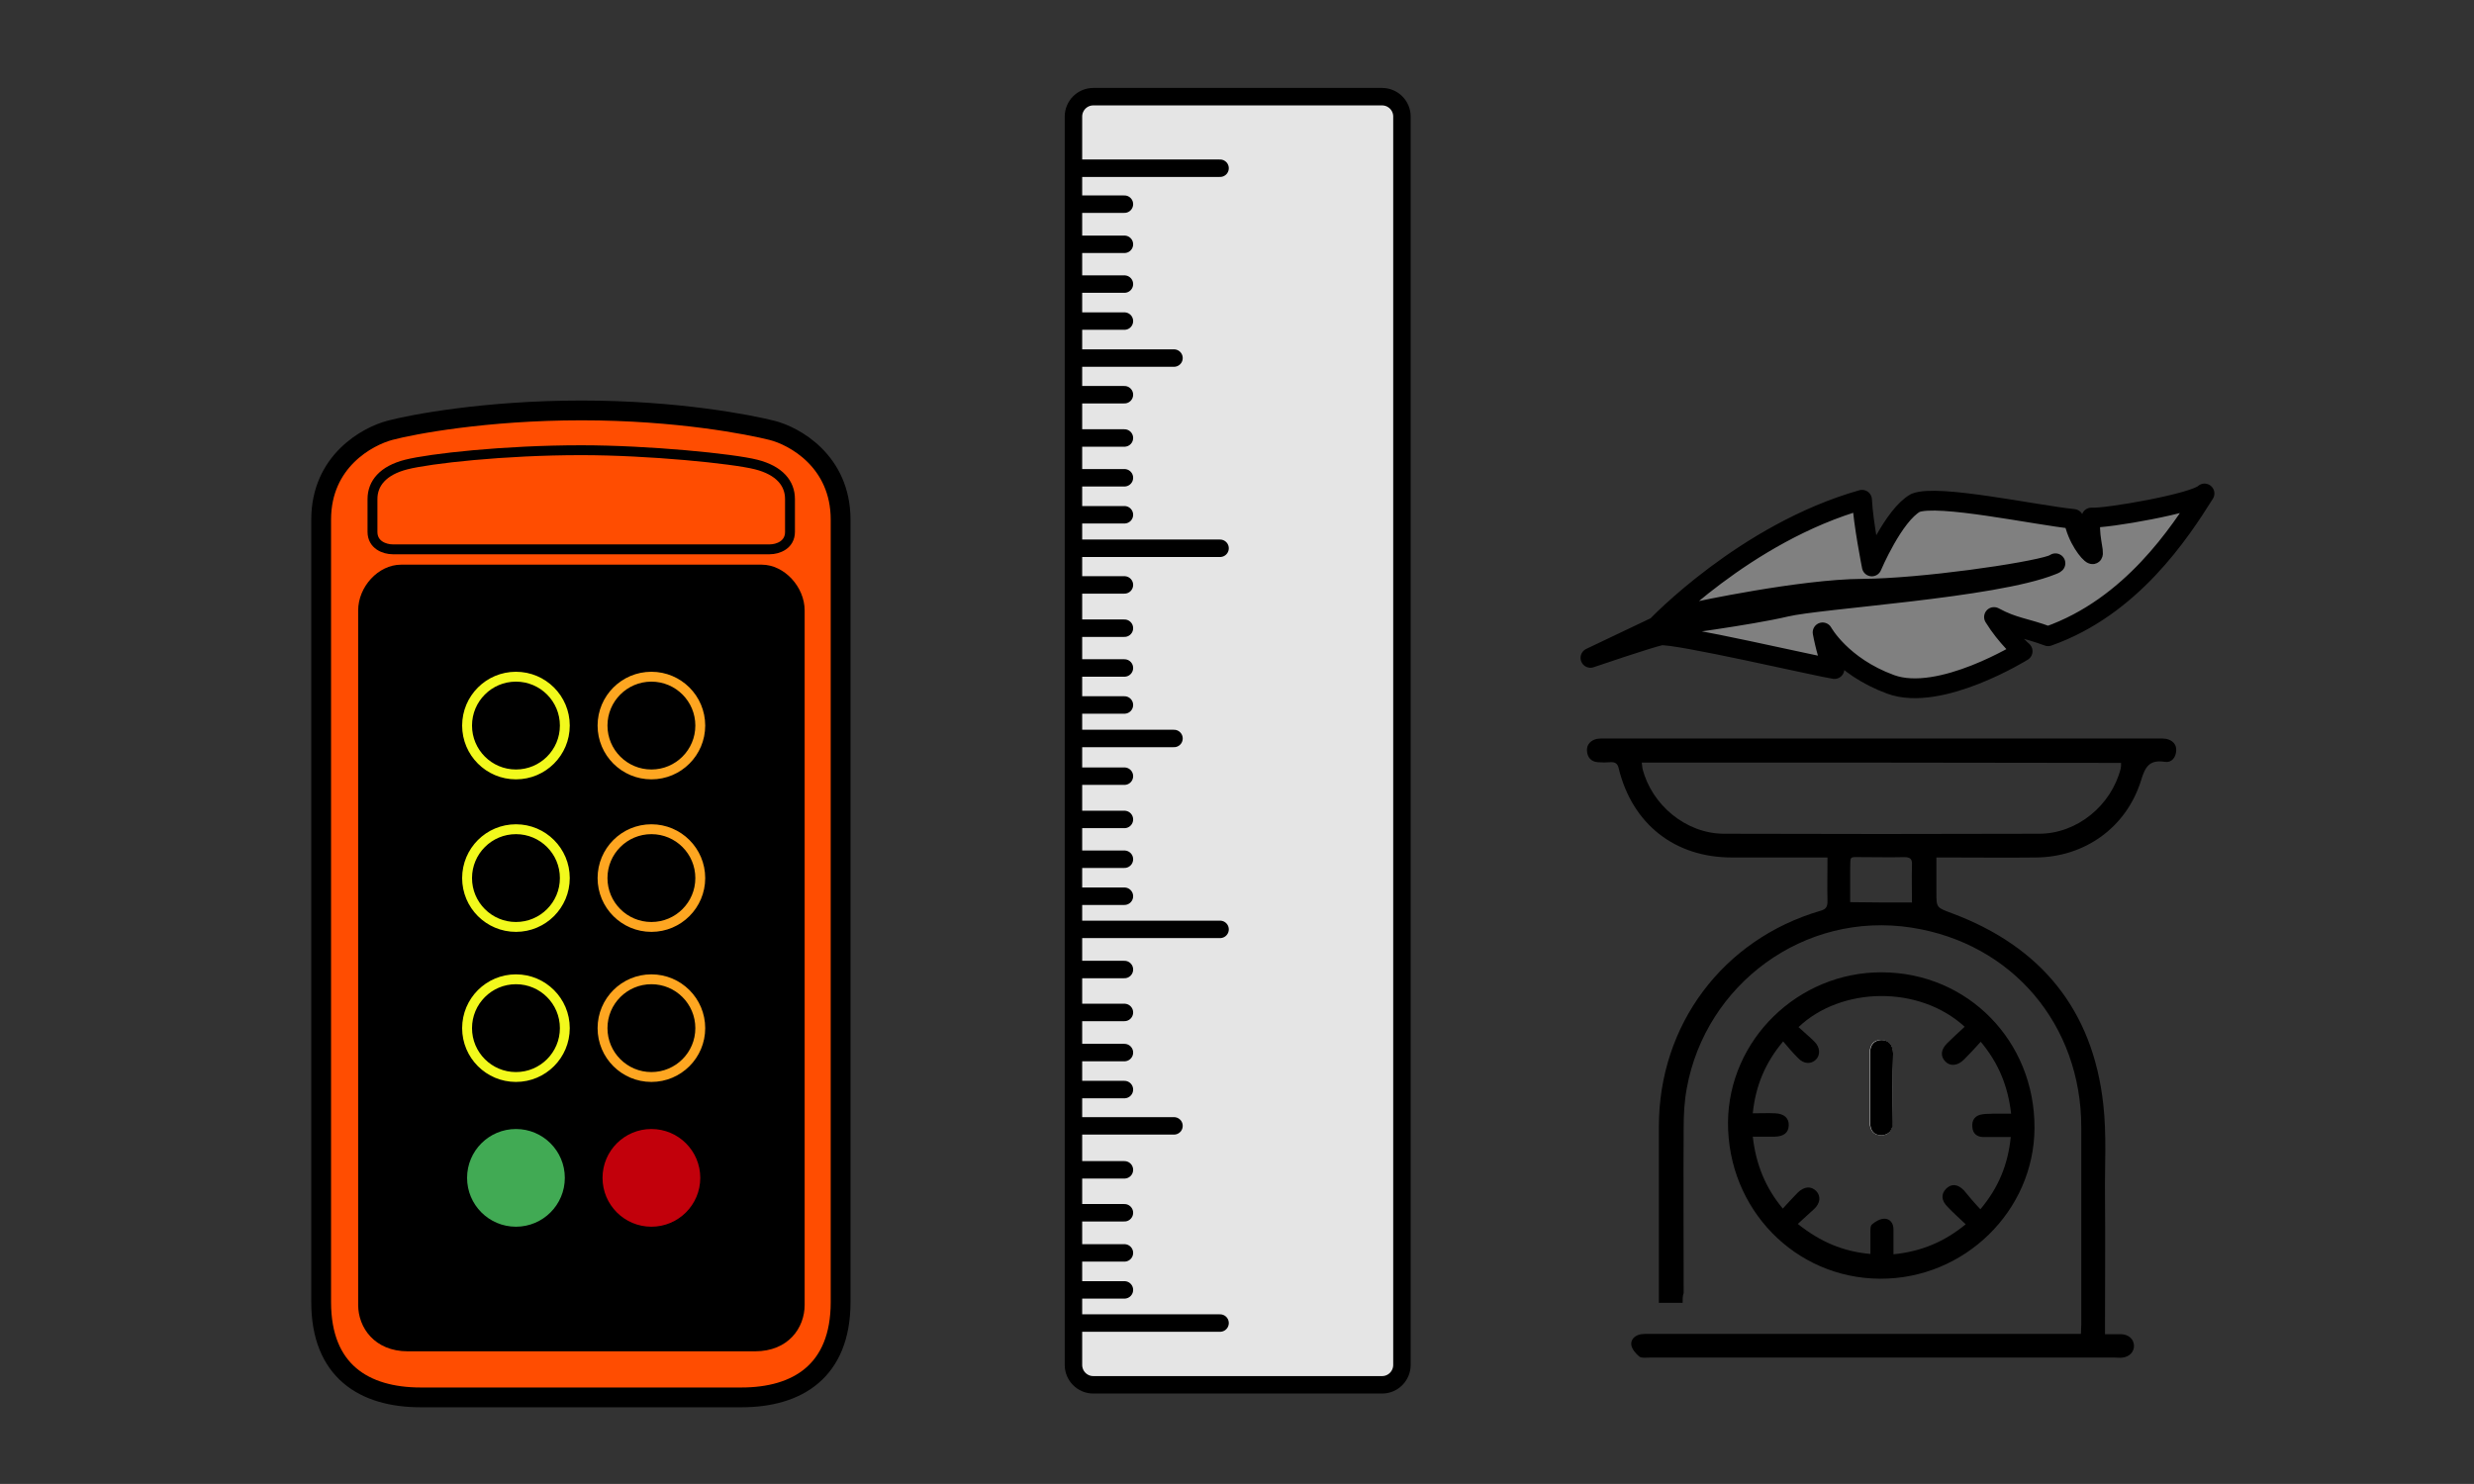 <?xml version="1.0" encoding="utf-8"?>
<!-- Generator: Adobe Illustrator 26.0.1, SVG Export Plug-In . SVG Version: 6.00 Build 0)  -->
<svg version="1.1" id="Livello_1" xmlns="http://www.w3.org/2000/svg" xmlns:xlink="http://www.w3.org/1999/xlink" x="0px" y="0px"
	 viewBox="0 0 708.7 425.2" style="enable-background:new 0 0 708.7 425.2;" xml:space="preserve">
<rect x="0" y="0" width="708.7" height="425.2" fill="#333333" stroke="none"/>
<style type="text/css">
	.st0{fill:#FF4D01;stroke:#000000;stroke-width:5.67;stroke-miterlimit:10;}
	.st1{fill:#FF4D01;stroke:#000000;stroke-width:2.83;stroke-miterlimit:10;}
	.st2{stroke:#F2F91C;stroke-width:2.83;stroke-miterlimit:10;}
	.st3{stroke:#FEA621;stroke-width:2.83;stroke-miterlimit:10;}
	.st4{fill:#41AA54;}
	.st5{fill:#C2000B;}
	.st6{fill:#F6E1C9;stroke:#000000;stroke-miterlimit:10;}
	.st7{fill:#E5E5E5;stroke:#000000;stroke-width:5;stroke-linecap:round;stroke-linejoin:round;stroke-miterlimit:10;}
	.st8{stroke:#000000;stroke-width:5;stroke-linecap:round;stroke-linejoin:round;stroke-miterlimit:10;}
	.st9{fill:none;}
	.st10{fill:#808080;stroke:#000000;stroke-width:5.669;stroke-linecap:round;stroke-linejoin:round;stroke-miterlimit:10;}
	.st11{fill:#FFFFFF;}
</style>
<g id="Livello_6">
	<g id="AT_MINI_6">
		<path class="st0" d="M120.5,400.4c-16.1,0-28.5-7.5-28.5-27.3c0-7.3,0-207.4,0-224.2s13.3-23.9,19.7-25.6s27.4-5.7,54.9-5.7
			s48.1,4.1,54.5,5.7s19.7,8.8,19.7,25.6s0,216.9,0,224.2c0,19.8-12.4,27.3-28.4,27.3H120.5L120.5,400.4z"/>
		<path d="M166.5,161.8h-51.6c-6.6,0-12.3,6.4-12.3,13.1v199c0,6.5,4.7,13.3,14.2,13.3h99.5c9.5,0,14.2-6.7,14.2-13.3v-199
			c0-6.7-5.8-13.1-12.3-13.1H166.5z"/>
		<path class="st1" d="M166.5,129c-22.1,0-43.4,2.4-50.1,4.1s-9.7,5.4-9.7,9.9v9.4c0,3.7,3.4,5,5.8,5h108c2.4,0,5.8-1.3,5.8-5V143
			c0-4.5-3-8.2-9.7-9.9S185.7,129,166.5,129z"/>
		<circle class="st2" cx="147.8" cy="207.9" r="14"/>
		<circle class="st3" cx="186.6" cy="207.9" r="14"/>
		<circle class="st2" cx="147.8" cy="251.6" r="14"/>
		<circle class="st3" cx="186.6" cy="251.6" r="14"/>
		<circle class="st2" cx="147.8" cy="294.6" r="14"/>
		<circle class="st3" cx="186.6" cy="294.6" r="14"/>
		<circle class="st4" cx="147.8" cy="337.5" r="14"/>
		<circle class="st5" cx="186.6" cy="337.5" r="14"/>
	</g>
</g>
<g id="Livello_2_00000024699705031261024150000017526239470879014802_">
	<path class="st6" d="M91,392.3"/>
	<path class="st6" d="M91,392.3"/>
</g>
<g id="Livello_1_00000180339307646976573110000008791325692839057033_">
	<g>
		<path class="st7" d="M307.5,391.1V33.4c0-3.1,2.5-5.7,5.7-5.7h82.7c3.1,0,5.7,2.5,5.7,5.7v357.7c0,3.1-2.5,5.7-5.7,5.7h-82.7
			C310,396.8,307.5,394.2,307.5,391.1z"/>
		<path class="st8" d="M308.9,58.5c1.4,0,13.2,0,13.2,0"/>
		<path class="st8" d="M308.9,70c1.4,0,13.2,0,13.2,0"/>
		<path class="st8" d="M308.9,81.4c1.4,0,13.2,0,13.2,0"/>
		<path class="st8" d="M308.9,92c1.4,0,13.2,0,13.2,0"/>
		<path class="st8" d="M308.9,102.6c2.8,0,27.4,0,27.4,0"/>
		<path class="st8" d="M308.9,157.1c4.2,0,40.6,0,40.6,0"/>
		<path class="st8" d="M308.9,48.2c4.2,0,40.6,0,40.6,0"/>
		<path class="st8" d="M308.9,113.1c1.4,0,13.2,0,13.2,0"/>
		<path class="st8" d="M308.9,125.5c1.4,0,13.2,0,13.2,0"/>
		<path class="st8" d="M308.9,136.9c1.4,0,13.2,0,13.2,0"/>
		<path class="st8" d="M308.9,147.5c1.4,0,13.2,0,13.2,0"/>
		<path class="st8" d="M308.9,379.1c4.2,0,40.6,0,40.6,0"/>
		<path class="st8" d="M308.9,335.2c1.4,0,13.2,0,13.2,0"/>
		<path class="st8" d="M308.9,347.5c1.4,0,13.2,0,13.2,0"/>
		<path class="st8" d="M308.9,359c1.4,0,13.2,0,13.2,0"/>
		<path class="st8" d="M308.9,369.6c1.4,0,13.2,0,13.2,0"/>
		<path class="st8" d="M308.9,266.3c4.2,0,40.6,0,40.6,0"/>
		<path class="st8" d="M308.9,222.4c1.4,0,13.2,0,13.2,0"/>
		<path class="st8" d="M308.9,234.8c1.4,0,13.2,0,13.2,0"/>
		<path class="st8" d="M308.9,246.2c1.4,0,13.2,0,13.2,0"/>
		<path class="st8" d="M308.9,256.8c1.4,0,13.2,0,13.2,0"/>
		<path class="st8" d="M308.9,211.6c2.8,0,27.4,0,27.4,0"/>
		<path class="st8" d="M308.9,167.6c1.4,0,13.2,0,13.2,0"/>
		<path class="st8" d="M308.9,180c1.4,0,13.2,0,13.2,0"/>
		<path class="st8" d="M308.9,191.4c1.4,0,13.2,0,13.2,0"/>
		<path class="st8" d="M308.9,202c1.4,0,13.2,0,13.2,0"/>
		<path class="st8" d="M308.9,322.6c2.8,0,27.4,0,27.4,0"/>
		<path class="st8" d="M308.9,277.8c1.4,0,13.2,0,13.2,0"/>
		<path class="st8" d="M308.9,290.1c1.4,0,13.2,0,13.2,0"/>
		<path class="st8" d="M308.9,301.6c1.4,0,13.2,0,13.2,0"/>
		<path class="st8" d="M308.9,312.2c1.4,0,13.2,0,13.2,0"/>
	</g>
	<rect y="0" class="st9" width="708.7" height="425.2"/>
</g>
<path class="st10" d="M631.5,141.4c-2.8,2.8-28.1,7.2-32.4,6.9c-1.2,4,1.1,10.7,0.3,10.5s-4.4-4.5-5.4-10.1
	c-10.9-1.1-38.9-7.2-45.3-4.6c-6.3,3.5-12.5,18.2-12.5,18.2s-2.5-12.5-2.8-19.1c-33.5,9.5-58.9,36.3-58.9,36.3l-18.9,9
	c0,0,16.4-5.6,20-6.4s46.1,9.1,49.9,9.6c-1.8-1.8-3.4-10.5-3.4-10.5s5.3,9.7,19.5,14.9s37.8-9.5,37.8-9.5s-4.7-4.1-8.2-9.8
	c5.7,3.1,8.8,3,15.5,5.5C610.5,173.9,624.4,152.7,631.5,141.4z M511.5,173.9c-10.1,2.4-33.6,5.5-33.6,5.5l7.9-4.1
	c0,0,30-6.5,47.8-6.6c16.7-0.1,47.5-4.5,54.2-6.8c0.4-0.2,0.7-0.3,1-0.5c-0.2,0.2-0.5,0.3-1,0.5
	C571.2,168.6,521.4,171.5,511.5,173.9z"/>
<g>
	<path d="M482,373.3c-2.3,0-4.3,0-6.8,0c0-0.9,0-1.8,0-2.6c0-16,0-31.9,0-47.9c0-29.1,18.3-53.6,46.2-61.8c1.5-0.4,2.1-1,2.1-2.7
		c-0.1-4.1,0-8.1,0-12.6c-1.1,0-2,0-2.9,0c-8.2,0-16.3,0-24.5,0c-16.4,0-28.5-9.6-32.4-25.5c-0.3-1.4-1-1.9-2.4-1.8
		c-1.1,0.1-2.3,0.1-3.5,0c-2-0.1-3.1-1.4-3.2-3.3c-0.1-1.8,1.1-3,2.9-3.4c0.7-0.1,1.4-0.1,2.1-0.1c52.9,0,105.9,0,158.8,0
		c0.7,0,1.4,0,2.1,0.1c1.8,0.4,3,1.5,2.9,3.4s-1.3,3.5-3.2,3.2c-4.5-0.7-5.7,1.4-6.9,5.4c-4.2,13.4-16.1,21.9-30.1,22
		c-8.5,0.1-17,0-25.4,0c-0.9,0-1.8,0-3.1,0c0,3.4,0,6.6,0,9.8c0,4.7,0,4.5,4.5,6.2c25.4,9.5,40.3,27.6,43.3,54.7
		c1,8.7,0.4,17.5,0.5,26.3c0.1,12.3,0,24.7,0,37c0,0.8,0,1.5,0,2.6c1.7,0,3.2,0,4.7,0c2.1,0.1,3.5,1.4,3.6,3.2
		c0.1,1.8-1.3,3.3-3.3,3.5c-0.7,0.1-1.4,0-2.1,0c-44.5,0-88.9,0-133.4,0c-1,0-2.3,0.2-2.9-0.3c-1-0.8-2.1-2.1-2.3-3.3
		c-0.2-1.7,1.1-2.8,2.8-3.1c0.8-0.1,1.5-0.1,2.3-0.1c40.3,0,80.6,0,120.9,0c0.8,0,1.7,0,2.8,0c0-1,0.1-1.8,0.1-2.6
		c0-18.9,0-37.8,0-56.6c0-29.3-19.7-52.7-48.6-57.2c-30.9-4.8-59,16.3-64.4,46c-0.7,3.7-0.9,7.5-0.9,11.3c-0.1,15.8,0,31.6,0,47.4
		C482,371.3,482,372.2,482,373.3z M470.3,218.5c0.1,0.6,0.1,1.2,0.2,1.7c2.6,10.4,12.4,18.6,23.2,18.7c30.1,0.1,60.3,0.1,90.4,0
		c10.9,0,20.7-8.1,23.4-18.7c0.1-0.5,0.1-1,0.1-1.6C561.7,218.5,516.1,218.5,470.3,218.5z M547.7,258.6c0-3.5-0.1-7.1,0-10.7
		c0.1-1.7-0.4-2.3-2.2-2.3c-4,0.1-8,0-12,0c-3.9,0-3.4-0.5-3.5,3.5c0,3.2,0,6.4,0,9.4C536.1,258.6,541.6,258.6,547.7,258.6z"/>
	<path d="M539.1,278.6c24.6,0.1,43.8,19.7,43.7,44.6c-0.1,23.8-20.1,43.3-44.2,43.2c-24.4-0.1-43.7-20-43.6-44.8
		C495.2,297.9,515.1,278.5,539.1,278.6z M567.3,346.5c5.2-6.2,7.9-12.8,8.7-20.7c-2.8,0-5.3,0-7.8,0c-1.9,0-3.1-1-3.2-2.9
		c-0.2-2,0.8-3.3,2.8-3.6c1.1-0.2,2.1-0.1,3.2-0.2c1.7,0,3.3,0,5.1,0c-0.9-7.9-3.6-14.5-8.7-20.6c-1.7,1.9-3.2,3.5-4.8,5.1
		c-1.8,1.8-3.9,2-5.3,0.6c-1.5-1.5-1.4-3.4,0.5-5.3c1.6-1.6,3.3-3.1,5-4.7c-13.1-12-35.4-11.5-47.6,0.1c1.5,1.4,3.1,2.7,4.6,4.2
		c1.6,1.6,1.7,3.8,0.4,5.1c-1.4,1.4-3.5,1.3-5.1-0.4c-1.5-1.5-2.8-3-4.3-4.8c-5.2,6.2-7.9,12.8-8.7,20.6c2.3,0,4.3-0.1,6.4,0
		c2.6,0.1,4,1.4,3.9,3.5c-0.1,2.1-1.4,3.1-4,3.2c-2,0-4.1,0-6.3,0c0.9,7.9,3.6,14.6,8.6,20.6c1.6-1.7,2.9-3.2,4.3-4.6
		c1.9-1.8,3.8-1.9,5.3-0.4c1.3,1.4,1.2,3.4-0.6,5.1c-1.5,1.4-3,2.7-4.7,4.3c6.4,5.1,12.9,7.9,20.8,8.6c0-2.1,0-4,0-5.9
		c0-0.9-0.1-2.2,0.5-2.6c0.9-0.8,2.3-1.6,3.5-1.6c1.6,0,2.6,1.3,2.6,3c0,2.3,0,4.7,0,7.2c8-0.8,14.6-3.6,20.7-8.6
		c-1.9-1.8-3.6-3.3-5.2-5c-1.8-1.8-1.9-3.6-0.5-5.1c1.5-1.6,3.4-1.5,5.2,0.4C564,342.8,565.5,344.6,567.3,346.5z"/>
	<path class="st11" d="M542.2,311.7c0-3.3,0-6.6,0-9.9c0-2.5-1.2-3.8-3.4-3.8c-2,0-3.2,1.3-3.2,3.7c0,6.6,0,13.2,0,19.8
		c0,2.5,1.2,3.8,3.3,3.8c2,0,3.2-1.2,3.2-3.7C542.2,318.4,542.2,315,542.2,311.7z"/>
	<path d="M542.2,311.7c0,3.3,0,6.6,0,9.9c0,2.4-1.2,3.6-3.2,3.7c-2.1,0-3.3-1.2-3.3-3.8c0-6.6,0-13.2,0-19.8c0-2.4,1.2-3.6,3.2-3.7
		c2.1,0,3.3,1.2,3.4,3.8C542.2,305.1,542.2,308.4,542.2,311.7z"/>
</g>
</svg>
